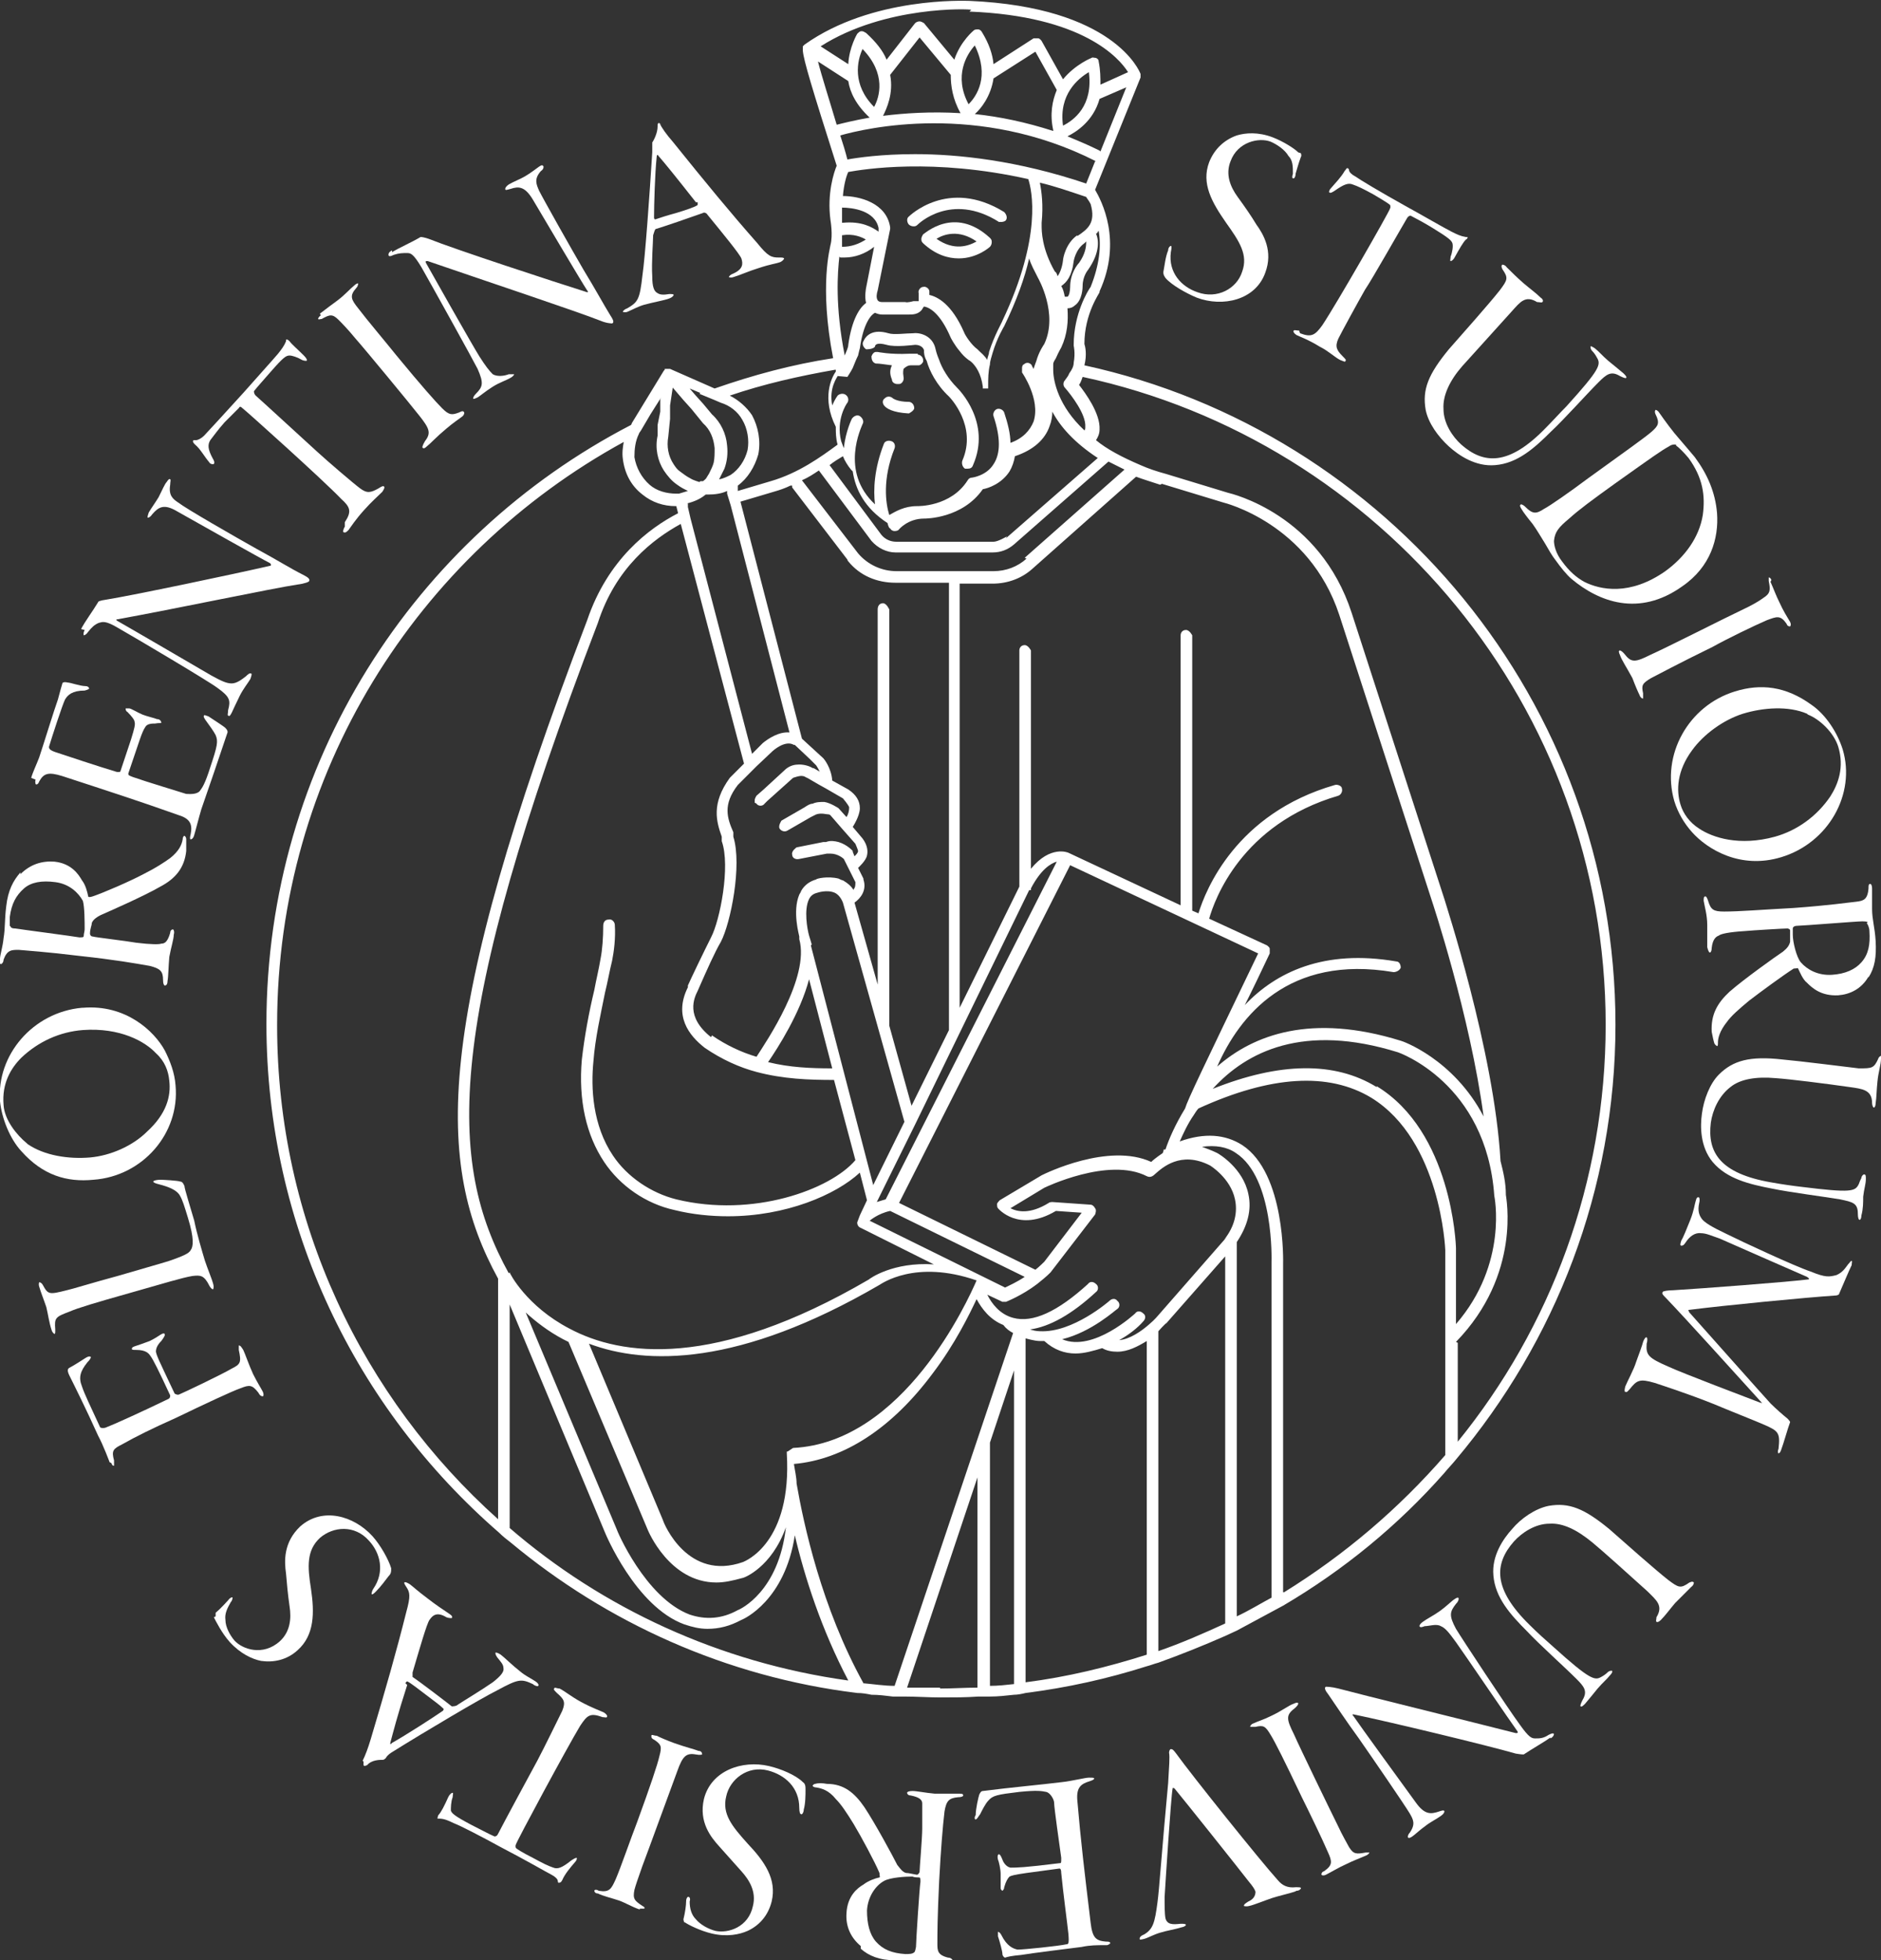 <svg xmlns="http://www.w3.org/2000/svg" id="Layer_2" data-name="Layer 2" viewBox="0 0 21.11 22"><rect x="0" y="0" width="21.11" height="22" fill="#333333" stroke="none"/><defs><style>      .cls-1 {        fill: #fff;      }    </style></defs><g id="Layer_1-2" data-name="Layer 1"><g><path class="cls-1" d="M16.34,15.06c.74-.76.56-1.63.56-1.65,0-.14-.03-.26-.06-.38,0,0,0,0,0,0-.07-1.24-.63-2.93-.63-2.94l-1.04-3.21c-.36-1.11-1.35-1.34-1.39-1.35l-.69-.21c-.11-.03-.2-.06-.29-.1,0,0,0,0,0,0-.21-.09-.38-.18-.5-.28.02-.03.04-.07.04-.12.01-.18-.16-.41-.23-.5.02-.03.03-.06.04-.09,3.35.72,5.87,3.71,5.87,7.27,0,1.77-.62,3.4-1.66,4.68v-1.11ZM14.4,17.87v-3.69s.03-1.01-.46-1.33c-.19-.12-.42-.14-.7-.04.04-.09.09-.2.16-.3h0s.03-.05.05-.07c.81-.37,1.46-.41,1.94-.12.78.48.83,1.7.83,1.71v2.3c-.52.6-1.13,1.12-1.81,1.54M13.88,18.15v-4.21c.12-.18.17-.36.13-.54-.06-.29-.33-.45-.35-.46-.06-.03-.12-.05-.17-.07.15-.02.28,0,.38.07.43.28.4,1.21.4,1.22v3.77c-.13.07-.26.15-.39.21M13,18.52v-3.58s.08-.09.09-.09l.66-.75v4.12c-.24.11-.49.22-.75.31M11.51,18.88v-3.86s.1.03.16.03c.01,0,.03,0,.04,0,0,0,.01,0,.01,0,.11.1.23.14.35.14.1,0,.2-.03.3-.06.05.03.11.04.17.04.12,0,.23-.06.33-.12v3.52c-.44.14-.89.25-1.36.31M11.11,18.92v-2.73l.27-.81v3.52c-.09.01-.18.02-.27.02M10.55,18.94c-.12,0-.25,0-.37,0l.79-2.36v2.36c-.14,0-.28.01-.42.01M9.69,18.89c-.47-.85-.67-1.78-.75-2.24,0-.07-.02-.15-.03-.22.56-.05,1.1-.4,1.56-1.02.25-.33.41-.66.49-.83.06.11.15.23.3.29.03.04.07.07.11.09l-1.33,3.96c-.12,0-.24-.02-.36-.03M5.72,17.15v-2.51l1.07,2.56s.34.83.89,1.03c.09.03.17.05.26.05.13,0,.25-.03.38-.1.03-.01.49-.22.6-.95.11.47.3,1.06.6,1.63-1.44-.2-2.76-.81-3.81-1.72M3.11,11.5c0-2.82,1.57-5.27,3.89-6.54-.01.06-.02.12-.01.19.02.16.09.3.22.4.11.09.24.13.37.13,0,0,0,0,.01,0l.02.08c-.33.17-.79.52-1.02,1.2-1.74,4.55-1.7,6.11-1,7.39v2.7c-1.52-1.36-2.48-3.34-2.48-5.54M7.41,4.48v.14s-.03.15-.03.15v.12c-.03.14,0,.28.07.39.04.06.09.12.15.16.04.03.08.05.12.07,0,0,0,0,.01,0,0,0,0,0-.01,0-.03.01-.07.02-.1.03-.01,0-.02,0-.03,0-.11,0-.22-.03-.3-.1-.09-.08-.15-.19-.17-.31,0-.09.01-.18.05-.26,0-.01.02-.03.03-.05l.1-.17.12-.19ZM7.85,4.42l.17.07.07.03s0,0,0,0c.1.03.19.1.24.19.06.1.08.23.06.34-.03.12-.1.22-.19.28,0,0,0,0,0,0-.04.02-.08.04-.13.05,0,0,0,0,0,0,0,0,0,0,0,0,.02-.04.04-.08.06-.12.03-.08.04-.17.03-.26-.01-.13-.07-.26-.17-.35l-.1-.12-.09-.1-.06-.07.12.05ZM9.38,4.15s0,.01,0,.02c-.05.07-.16.3,0,.62,0,.06,0,.13.02.2-.19.14-.44.32-.75.41l-.37.11v-.06c.11-.08.19-.21.23-.35.03-.15,0-.31-.07-.44-.06-.09-.15-.17-.25-.22.38-.13.78-.22,1.18-.29M9.39,1.4c-.08-.27-.17-.55-.21-.71l.34.22c.02.13.09.27.24.41-.17.03-.29.06-.37.08M10.88.13c1.27.05,1.68.52,1.78.68l-.31.14c0-.08,0-.16-.02-.26,0-.02-.01-.03-.03-.04-.02,0-.04-.01-.05,0,0,0-.18.07-.32.24l-.24-.43s-.02-.03-.04-.03c-.02,0-.03,0-.05,0l-.45.29c-.01-.11-.05-.23-.13-.36-.01-.02-.03-.03-.04-.03-.02,0-.04,0-.05.01,0,0-.15.12-.22.33l-.34-.41s-.03-.02-.05-.02c-.02,0-.04.01-.05.02l-.32.41c-.04-.1-.12-.2-.23-.3-.02-.01-.03-.02-.05-.02-.02,0-.03.01-.05.03,0,0-.09.15-.1.34l-.31-.2c.72-.46,1.68-.42,1.69-.41M12.34,1.69c-.12-.06-.24-.11-.36-.16.1-.05.29-.17.36-.42l.3-.13-.29.72ZM9.51,4.23s0,0,0,0h0s.04-.06.06-.1c.02-.05.04-.1.06-.14.01-.05.02-.08.02-.08.04-.29.13-.38.17-.4.02.01.05.02.08.02.09,0,.24,0,.26,0,0,0,.02,0,.04,0,.04,0,.11,0,.15-.06,0,0,.01-.02.02-.03.06.01.18.07.3.35,0,0,.04.08.1.15.03.04.06.07.1.1,0,0,.02.01.04.03.04.04.1.12.12.27,0,0,0,.01,0,.01,0,0,0,0,0,0,0,0,0,0,0,.01,0,0,0,0,0,0,0,0,0,0,.01,0,0,0,0,0,0,0,0,0,.01,0,.02,0h0s0,0,0,0c0,0,0,0,.01,0,0,0,0,0,.01,0,0,0,0,0,.01,0,0,0,0,0,0,0,0,0,0,0,0,0,0,0,0,0,0-.01,0,0,0,0,0-.01,0,0,0,0,0-.01,0-.08,0-.16.02-.24,0-.04.02-.09.03-.13.05-.17.13-.3.13-.3.14-.29.23-.54.28-.76.02.07.06.14.1.22,0,0,.23.4.07.74,0,0-.05.07-.08.16-.01.04-.03.08-.04.12-.01-.02-.02-.03-.02-.04-.02-.03-.06-.04-.09-.01-.01,0-.02.02-.02.04,0,.02,0,.04,0,.05,0,0,.21.3.13.55-.04.1-.12.19-.26.24,0-.1-.03-.22-.07-.34-.01-.03-.05-.05-.08-.04-.03.01-.05.05-.04.08.08.24.08.42,0,.54-.08.13-.24.15-.24.15-.02,0-.04.01-.05.03-.19.3-.56.29-.57.29-.14,0-.24.06-.31.1-.04-.13-.08-.4.06-.75.01-.03,0-.07-.04-.08-.03-.01-.07,0-.08.03-.11.28-.12.52-.1.68-.4-.37-.15-.87-.14-.9.02-.03,0-.07-.03-.09-.03-.02-.07,0-.09.03,0,0-.07.14-.09.33,0,0,0,0,0,0-.01-.03-.02-.05-.03-.08-.06-.24.06-.42.07-.43.02-.03.01-.07-.02-.09-.03-.02-.07-.01-.09.01,0,0-.03.04-.06.11-.04-.2.06-.32.06-.33M9.43,2.89s.03,0,.05,0c.11,0,.23-.04.33-.12l-.09.46s-.02.1,0,.17c-.07.05-.16.18-.2.47,0,.03-.02.07-.04.12-.11-.56-.08-.93-.06-1.11M9.73,2.68c-.09.06-.18.09-.28.09,0-.04,0-.09,0-.13.13-.02.22.02.27.05M9.45,2.5s0-.04,0-.05c0-.04,0-.08,0-.12.11,0,.37.03.41.23v.04c-.07-.05-.19-.12-.4-.1M10.25,3.38s-.07.02-.09.01c-.03,0-.22,0-.26,0-.04,0-.05-.02-.05-.02-.02-.03-.01-.08,0-.11l.14-.69s0-.01,0-.02c-.04-.27-.34-.35-.53-.35.01-.13.04-.23.06-.27.17-.03.95-.16,2.02.08.04.12.16.64-.29,1.59,0,.01-.09.16-.15.35,0,.03-.02.06-.02.09-.03-.05-.07-.08-.09-.1-.01-.01-.02-.02-.02-.02-.07-.05-.14-.16-.15-.19-.14-.32-.3-.4-.39-.42,0-.01,0-.02,0-.04,0-.03-.04-.06-.07-.05-.03,0-.06.04-.05.07,0,.04,0,.07,0,.09M12.19,2.72c0,.05-.01.13-.08.23-.02.02-.1.12-.1.27,0,.04-.01.1-.03.11,0,0-.02,0-.03,0-.01-.05-.02-.09-.04-.12.06-.04.12-.11.14-.28,0,0,.02-.13.12-.2,0,0,.01-.01.02-.02M12.09,2.64c-.13.09-.16.26-.16.28-.01.09-.04.15-.06.18-.01-.03-.02-.05-.03-.05-.15-.26-.15-.46-.15-.52,0-.01,0-.02,0-.02,0,0,0,0,0-.01.02-.2,0-.35-.02-.45.17.04.34.1.52.16.01.02.03.04.05.08.06.21-.03.28-.15.36M12.22.81c.05.38-.17.54-.29.6-.05-.35.17-.53.29-.6M10.87,1.17c-.17-.32-.02-.56.07-.66.17.35.02.57-.07.66M11.82,1.47c-.31-.1-.6-.16-.88-.19.07-.06.18-.2.21-.4l.47-.3.24.43c-.05.12-.08.27-.04.45M9.99.84l.33-.42.35.42c0,.12.02.27.11.43-.33-.02-.63,0-.87.03.04-.08.12-.25.08-.46M9.81,1.2c-.25-.25-.19-.52-.13-.65.27.28.19.54.13.65M12.29,1.81l-.1.25c-.77-.26-1.44-.33-1.92-.33-.38,0-.65.04-.76.06-.02-.08-.05-.18-.08-.27.28-.08,1.55-.38,2.87.29M11.3,6.02s-.1.06-.15.06h-1.09c-.07,0-.13-.03-.17-.08l-.58-.78c.05-.04.1-.07.15-.1.02.05.05.1.09.15,0,0,.01.01.02.02.03.2.13.41.39.58.01.04.02.06.03.06.01.02.03.03.05.03h0s.04,0,.05-.02c0,0,.1-.12.28-.12.02,0,.43,0,.66-.33.06-.01.21-.06.3-.2.03-.05.05-.11.06-.17.21-.07.34-.19.39-.34.02-.05.03-.11.03-.16.09.17.25.35.51.52l-1.03.9ZM11.52,6.27c-.1.09-.23.14-.37.14h-1.09c-.16,0-.32-.07-.43-.2l-.63-.82c.07-.03.13-.07.19-.11l.59.79c.07.08.17.13.27.13h1.09c.09,0,.17-.03.24-.09l1.06-.93c.06.03.12.06.18.09l-1.12.99ZM13.06,12.9s0,0,0,0c0,.02-.01.03-.01.04h0s-.09.06-.13.1c-.48-.22-1.19.13-1.23.15l-.47.28s-.03.03-.03.04c0,.02,0,.04.01.05,0,0,.23.28.65.03l.29.02-.42.55s-.06.06-.1.09l-1.53-.75,1.92-3.79,2.11.99c-.63,1.31-.79,1.64-.82,1.74-.11.18-.18.34-.22.46M8.84,16.29h0s0,0,0,0h0s0,0,0,0c0,0,0,0,0,0,0,0,0,0,0,0,0,0,0,0-.01,0,0,0,0,0,0,0,0,0,0,0,0,0,0,0,0,0,0,.01,0,0,0,0,0,0,0,0,0,0,0,0,0,0,0,0,0,.01,0,0,0,0,0,0,.06,1.01-.47,1.21-.49,1.22-.62.22-.89-.43-.9-.47l-.83-1.98c.64.24,1.68.26,3.26-.66.02-.01.4-.29,1.09-.05-.1.23-.82,1.82-2.06,1.88M6.32,15.03s.04.02.06.03l.89,2.11s.24.59.77.59c.09,0,.18-.02.29-.05.02,0,.33-.12.49-.57-.08.72-.51.92-.54.93-.18.1-.36.11-.54.05-.5-.19-.82-.95-.82-.96l-1.02-2.43c.11.1.25.21.42.3M9.08,10.99l.26,1c-.24,0-.48-.01-.72-.07.11-.16.36-.55.46-.93M7.98,11.64c-.29-.23-.19-.44-.15-.52h0c.11-.25.19-.43.26-.55.11-.21.24-.86.14-1.18v-.05c-.07-.16-.12-.31.05-.53l.1-.1.11-.11.18-.17s.14-.13.24-.07c0,0,0,0,.01,0l.17.16.07.07s.02.03.04.07l-.07-.04s0,0-.01,0c-.03-.02-.09-.04-.15-.04-.05,0-.1.01-.15.05l-.25.23-.08.07s-.02.03-.02.05v.03s.01,0,.02.01c.02.03.07.03.09,0l.03-.03.29-.26s.08-.03.11-.02c.02,0,.04.02.05.02l.12.07.09.05s0,0,0,0l.19.11s.06.07.07.1c0,.04-.01.08-.03.11l-.09-.1s-.09-.06-.16-.07c-.04,0-.09,0-.13.02-.03,0-.06.02-.09.04l-.26.15s-.04.06-.02.09c.02.03.06.04.09.02l.26-.15s.04-.02.06-.03c.06-.02.11,0,.14,0,.01,0,.02.01.02.01l.13.15s0,0,0,0l.15.17s.03.07.03.08c0,.02-.02.04-.04.06l-.02-.05s0,0,0-.01c0,0-.06-.07-.16-.1-.04-.01-.09-.02-.14,0-.01,0-.02,0-.03,0l-.3.06s-.06.04-.05.08c0,.04.04.06.08.05l.31-.06s.03,0,.04,0c.08,0,.14.05.15.06h0s.13.26.13.26c0,.03,0,.06-.02.08,0,0,0,0,0,.01-.03-.05-.07-.08-.12-.11-.01,0-.03-.01-.05-.02-.12-.03-.25,0-.25.01-.07.02-.13.06-.17.13,0,.01-.01.02-.02.04-.08.19,0,.46,0,.47,0,.01,0,.02,0,.03.12.43-.37,1.15-.48,1.32-.17-.05-.34-.13-.5-.24M9.11,10.6s-.02-.07-.03-.1c-.02-.07-.06-.29,0-.41.02-.04.05-.06.09-.07,0,0,.11-.04.2,0,.04.02.07.06.09.11l.69,2.46-.35.71-.7-2.69ZM11.28,14.45l-1.52-.75s.09-.08.23-.11l1.51.74c-.09.06-.18.1-.22.12M11.57,9.99s0-.01,0-.02c.11-.21.22-.28.29-.3l-1.92,3.79s-.07.02-.1.03l.43-.87,1.28-2.63ZM8.89,5.45s0,.01,0,.02l.62.81s0,.01.01.02c.13.16.32.24.53.24h.6v5.02l-.42.85-.25-.9v-4.67s-.03-.07-.07-.07-.06.03-.06.07v4.21l-.26-.92c.07-.05.14-.14.1-.26,0,0,0,0,0-.01l-.06-.12s.09-.08.1-.14c.01-.04.01-.11-.05-.19l-.11-.13s.08-.12.08-.21c0-.08-.04-.15-.13-.21l-.18-.1c-.01-.14-.09-.24-.1-.25l-.24-.22-.69-2.66.37-.11c.07-.02.13-.04.19-.07M7.85,5.41s-.07-.02-.1-.04c-.04-.02-.08-.05-.12-.08-.03-.02-.05-.05-.07-.08-.06-.09-.08-.2-.06-.31l.02-.2v-.15s.03-.2.03-.2l.12.14.09.1.13.16s0,0,0,0c.08.07.12.17.13.28,0,.06,0,.11-.01.16-.01.04-.03.08-.05.12-.01.02-.02.03-.03.05-.01.02-.03.03-.04.04-.01,0-.02,0-.03,0M7.71,5.65c.08-.02.15-.05.21-.1,0,0,.02,0,.03,0,.07,0,.15-.01.21-.04v.03s.04.13.04.13l.66,2.55c-.12-.01-.24.07-.3.12l-.12.12-.69-2.64-.03-.13v-.04ZM5.71,14.29h0c-.69-1.25-.73-2.78,1-7.3.2-.62.62-.94.93-1.11l.71,2.69-.16.16c-.21.29-.15.49-.09.66v.05c.1.28-.02.89-.12,1.08-.09.18-.22.45-.26.54v.02c-.16.32.01.54.19.68.19.13.39.22.58.27,0,0,0,0,0,0,.3.08.59.09.87.09l.24.9c-.28.33-1.15.65-2.01.44-.28-.07-.55-.25-.71-.49-.23-.34-.25-.76-.22-1.06.02-.26.08-.52.13-.77.03-.12.05-.24.08-.36.02-.1.04-.25.03-.4,0-.03-.03-.07-.07-.06-.04,0-.06.03-.06.07,0,.13-.01.27-.03.37-.02.12-.05.24-.07.35-.06.25-.11.52-.14.78-.04.46.05.85.25,1.15.18.27.47.47.79.54.2.05.41.07.6.07.65,0,1.21-.24,1.48-.49l.08.31-.08.17h0s-.03.08-.03.08c0,.02.01.05.04.06l.82.41c-.46-.03-.72.16-.73.17-1.73,1.01-2.78.86-3.36.55-.48-.25-.67-.62-.67-.63M13.77,13.88l-.77.88s-.04.05-.1.1t0,0c-.09.08-.22.17-.34.18.11-.06.21-.14.27-.21.03-.03.03-.07,0-.09-.03-.03-.07-.03-.09,0,0,0-.47.44-.82.29.33-.08.6-.33.62-.34.03-.02.03-.07,0-.09-.02-.03-.06-.03-.09,0,0,0-.41.36-.78.34-.04,0-.08-.01-.11-.02.22-.03.47-.17.74-.42.03-.02.03-.07,0-.09-.03-.03-.07-.03-.09,0-.34.31-.62.44-.84.38-.15-.04-.24-.16-.29-.26l.17.08s.02,0,.02,0c0,0,0,0,0,0,0,0,.01,0,.02,0h0s.18-.07.35-.2c0,0,0,0,0,0,.05-.04.1-.08.15-.13l.5-.65s.02-.05,0-.07c-.01-.02-.03-.04-.05-.04l-.43-.03s-.03,0-.04.01c-.21.13-.35.1-.43.06l.38-.23s.72-.35,1.15-.13c.04.02.07,0,.1-.03.07-.06.28-.26.61-.09,0,0,.23.14.28.38.03.14,0,.3-.12.45M15.45,12.2c-.47-.29-1.09-.28-1.84.02.38-.42,1.02-.74,2.08-.41,0,0,.99.34,1.08,1.61,0,0,.16.76-.43,1.44v-.85c0-.05-.05-1.31-.89-1.82M13.04,5.43l.69.21s.96.23,1.3,1.26l1.04,3.21s.43,1.29.58,2.42c-.34-.65-.92-.85-.93-.85-1-.31-1.65-.07-2.06.29.25-.57.8-1.26,1.98-1.06.03,0,.07-.02.08-.05,0-.04-.02-.07-.05-.07-.81-.14-1.35.12-1.7.49.1-.2.2-.41.28-.58,0-.02,0-.03,0-.05,0-.02-.02-.03-.03-.04l-.65-.3c.06-.21.36-1.06,1.45-1.38.03-.01.05-.05.04-.08,0-.03-.05-.05-.08-.04-1.11.32-1.45,1.18-1.53,1.44l-.07-.03v-3.09s-.03-.06-.07-.06-.06.03-.06.06v3.03l-1.26-.59h0s-.2-.09-.42.18v-2.45s-.03-.06-.07-.06-.06.03-.06.06v2.65l-.67,1.36v-4.76h.37c.17,0,.33-.06.45-.17l1.16-1.03c.08.03.18.06.27.09M12.31,2.62s.01-.02.02-.03c.03.17.01.38-.09.63-.03.04-.19.3-.19.65,0,0,0,.01,0,.01,0,0,.02.08,0,.19,0,.04-.02.08-.05.12-.01.03-.03.05-.05.08-.02.02-.02.06,0,.08.07.08.24.3.23.44,0,.02,0,.03-.01.04-.29-.27-.35-.55-.35-.68,0-.03,0-.05,0-.06,0-.03.02-.05.03-.07.03-.07.06-.12.06-.12.07-.15.08-.3.07-.44.03,0,.06-.01.08-.03.09-.06.09-.21.09-.22,0-.11.06-.18.06-.18,0,0,0,0,0,0,.14-.2.12-.34.09-.41M12.17,4.1c.03-.12.01-.21,0-.24,0-.34.17-.57.17-.58,0,0,0,0,0-.01.26-.57.02-1.02-.05-1.14l.51-1.26h0s0,0,0-.01c0,0,0-.01,0-.02,0,0,0,0,0,0,0,0,0,0,0-.01-.01-.03-.3-.75-1.92-.82-.04,0-1.09-.05-1.85.49h0s-.01.01-.02.02h0s0,.01,0,.01c0,.02,0,.03,0,.04.01.11.1.41.38,1.29-.03.07-.11.31-.07.61,0,0,.03.17,0,.28,0,.02-.13.45.03,1.27-.46.07-.9.19-1.33.34l-.5-.22h0s-.02,0-.03,0h0s-.02,0-.03,0c0,0,0,0,0,.01,0,0,0,0-.01.01h0s-.36.59-.36.59c0,0,0,.01-.01.02-2.43,1.26-4.09,3.8-4.09,6.72,0,2.28,1.01,4.32,2.61,5.71.04.04.09.08.13.11,1.08.9,2.42,1.51,3.89,1.69.06,0,.11.01.16.02.08,0,.16.01.24.02.04,0,.09,0,.13,0,.14,0,.27.01.41.01s.28,0,.42-.01c.04,0,.09,0,.13,0,.09,0,.18-.01.27-.02.04,0,.09-.01.13-.02.47-.06.92-.16,1.36-.3.04-.01.09-.03.13-.04.25-.09.5-.19.75-.3.04-.02.09-.04.13-.06.13-.07.26-.14.39-.21.04-.02.09-.05.13-.07.68-.4,1.29-.9,1.81-1.49.04-.05.09-.1.13-.15,1.11-1.32,1.79-3.02,1.79-4.88,0-3.62-2.56-6.66-5.96-7.4"></path><path class="cls-1" d="M9.73,3.92s.07,0,.09-.03c0-.02.02-.05.13-.02.1.03.31,0,.32,0,.01,0,.08,0,.1.06,0,0,0,.02,0,.02,0,0,0,.05.03.1.03.11.11.27.25.4.01.01.32.33.15.72-.01.03,0,.07.03.09,0,0,.02,0,.03,0,.03,0,.05-.01.06-.04.21-.48-.16-.85-.18-.87-.1-.1-.17-.22-.2-.31-.03-.07-.04-.12-.04-.12,0,0,0,0,0,0-.03-.15-.17-.19-.25-.18-.08,0-.22.02-.28,0-.17-.05-.25.02-.28.09-.02.03,0,.07.03.09"></path><path class="cls-1" d="M10.3,3.97s-.05,0-.1,0c-.21.01-.35-.02-.35-.02,0,0-.01,0-.02,0,0,0,0,0,0,0-.02,0-.04.02-.05.05,0,.03.01.07.05.08,0,0,0,0,.01,0,.03,0,.09.01.17.02-.02.04-.03.09,0,.16,0,.03.03.05.06.05,0,0,.01,0,.02,0,.03,0,.06-.04.05-.08-.01-.06,0-.08,0-.09.02-.02.05-.04.08-.04.03,0,.06,0,.09,0,.02,0,.04-.02.05-.04,0,0,0-.02,0-.02,0-.03-.03-.06-.06-.06"></path><path class="cls-1" d="M10.2,4.51c-.13,0-.18-.04-.18-.04-.02-.02-.06-.03-.09,0-.03.02-.03.06,0,.09.02.02.08.07.27.08h0s.06-.03.06-.06c0-.04-.03-.07-.06-.07"></path><path class="cls-1" d="M11.2,2.49s.07.01.09-.02c.02-.03,0-.07-.02-.09-.63-.39-1.07.05-1.07.05-.03.02-.02.07,0,.09.01.01.03.02.05.02s.03,0,.05-.02c0,0,.37-.37.91-.03"></path><path class="cls-1" d="M10.51,2.68c.08-.05.25-.11.45.03-.09.05-.25.11-.45-.03M10.36,2.63s-.02.03-.02.05c0,.02,0,.03.02.05.14.13.28.17.4.17.21,0,.35-.13.35-.13.01-.01.02-.03.02-.05,0-.02,0-.03-.02-.05-.4-.37-.74-.04-.75-.04"></path><path class="cls-1" d="M14.6,1.72s.01.03,0,.04c-.03.08-.05.16-.06.19,0,.04-.02.06-.03.05-.01,0-.01-.02,0-.05,0-.08,0-.15-.05-.2-.04-.07-.13-.13-.2-.16-.13-.05-.37,0-.45.22-.06.15,0,.29.08.4.08.11.15.21.21.31.08.11.19.3.1.54-.11.31-.48.39-.77.28-.12-.05-.28-.14-.35-.22-.02-.03-.03-.05-.02-.09.01-.05.02-.15.05-.22,0-.03.02-.05.03-.05.01,0,.01.02,0,.07-.03.23.12.39.3.45.22.08.44-.04.5-.23.07-.19-.03-.34-.18-.55-.16-.23-.28-.44-.19-.68.06-.15.17-.25.31-.3.1-.03.24-.04.4.02.13.05.25.13.29.17"></path><path class="cls-1" d="M14.59,3.74c.13.05.17.02.25-.09.16-.24.75-1.27.76-1.31.01-.02,0-.04,0-.04-.01-.01-.07-.05-.19-.12-.11-.06-.17-.09-.23-.11-.05-.02-.1,0-.2.07-.03.02-.05.03-.06.02-.01,0,0-.03.01-.04.06-.07.12-.13.16-.2.02-.02.02-.04.04-.03,0,0,.01.01.01.02,0,.02.03.05.07.07.04.03.29.18.56.33.2.11.44.25.52.29.06.03.1.05.16.06.01,0,.02,0,.02,0,0,.01,0,.02-.02.03-.03.03-.07.1-.12.19-.02.04-.04.05-.05.05-.01,0,0-.03,0-.05.02-.05.03-.12.02-.15-.01-.03-.04-.06-.22-.17-.08-.05-.21-.12-.25-.14-.01,0-.03.01-.04.03-.06.1-.4.7-.47.8-.08.14-.26.47-.3.55-.04.09-.02.13.05.2.03.03.04.04.03.05,0,.02-.03,0-.06-.01-.06-.03-.13-.1-.23-.15-.13-.08-.22-.11-.26-.13-.03-.02-.04-.04-.03-.05,0-.01.03,0,.06,0"></path><path class="cls-1" d="M16.91,3c.05.05.11.11.19.18.07.06.14.11.19.16.03.02.03.04.02.05-.01.01-.03,0-.06,0-.13-.08-.19,0-.28.1-.19.21-.46.51-.56.62-.14.16-.22.33-.21.48,0,.16.1.31.2.4.25.22.53.24.94-.18.08-.08.17-.18.24-.25.38-.42.39-.47.34-.55-.01-.02-.03-.05-.05-.07-.02-.02-.02-.04-.02-.05,0-.01.02,0,.05.02.05.04.08.08.15.14.05.04.11.09.17.14.02.02.04.04.03.05,0,.01-.03,0-.07-.02-.1-.06-.15-.02-.24.07-.13.13-.39.42-.53.55-.19.19-.38.36-.63.38-.22.02-.41-.11-.52-.21-.12-.11-.23-.26-.26-.41-.04-.23.03-.4.26-.68.15-.17.46-.52.57-.66.09-.12.1-.14.03-.24,0-.01-.02-.03,0-.05,0,0,.03,0,.05.03"></path><path class="cls-1" d="M18.81,4.99s-.04-.01-.08.02c-.09.05-.16.1-.61.42-.25.18-.4.29-.51.39-.12.1-.16.15-.17.25,0,.05.02.14.09.23.08.11.16.18.25.23.18.09.51.16.91-.12.22-.16.38-.38.42-.63.03-.22,0-.42-.16-.64-.05-.06-.11-.12-.14-.14M18.62,4.63c.07.1.15.21.23.3.05.06.13.15.17.2.14.19.23.39.25.63.02.28-.07.6-.39.82-.49.35-.94.17-1.24-.08-.06-.05-.13-.14-.18-.21-.04-.05-.08-.12-.12-.19-.05-.08-.09-.15-.14-.22-.05-.06-.11-.14-.12-.16-.02-.03-.03-.05-.01-.06,0,0,.02,0,.05.03.08.08.12.08.21.02.06-.03.29-.19.49-.34.43-.31.64-.46.71-.52.08-.07.1-.1.05-.2-.01-.02-.01-.04,0-.05,0,0,.02,0,.04.03"></path><path class="cls-1" d="M19.87,6.53c.04.09.06.15.1.23.04.09.09.17.12.22.01.02.01.04,0,.05-.01,0-.03,0-.04-.03-.07-.1-.11-.08-.22-.04-.14.06-.45.21-.61.3-.39.19-.61.31-.69.35-.1.06-.11.08-.09.17,0,.04,0,.05,0,.06-.01,0-.03-.01-.04-.04-.02-.04-.05-.11-.08-.19-.07-.13-.12-.2-.14-.26-.01-.02-.02-.05,0-.05,0,0,.02,0,.06.05.07.09.12.08.28,0,.16-.07.89-.44,1.02-.5.13-.06.21-.11.25-.14.08-.05.08-.09.06-.19,0-.02,0-.04,0-.04s.02,0,.03.03"></path><path class="cls-1" d="M20.28,8.01c-.21-.09-.49-.07-.72,0-.22.07-.44.23-.57.41-.17.23-.18.45-.13.61.03.1.1.2.21.27.15.1.45.2.85.09.25-.07.47-.23.62-.45.09-.14.16-.33.09-.56-.05-.16-.21-.31-.34-.36M19.99,9.62c-.46.14-.83-.09-1-.28-.09-.1-.16-.22-.2-.35-.15-.52.16-1.07.68-1.23.29-.09.57-.06.86.15.16.11.29.31.35.5.15.5-.16,1.05-.69,1.21"></path><path class="cls-1" d="M20.96,10.35s0-.01-.06-.01c-.06,0-.68.05-.73.05-.04,0-.05.02-.05.03,0,.01,0,.05,0,.07,0,.08.04.25.09.31.07.08.19.15.35.14.15-.01.26-.06.33-.14.08-.09.1-.2.09-.35,0-.04-.02-.08-.03-.09M20.97,10.96c-.08.14-.21.2-.34.21-.19.01-.29-.08-.35-.14-.05-.04-.08-.12-.1-.16,0-.01-.02,0-.05,0-.11.07-.37.26-.5.36-.12.1-.2.17-.25.24-.08.1-.1.18-.1.23,0,.02,0,.04-.01.04,0,0-.02-.01-.03-.03-.01-.03-.02-.08-.03-.13-.01-.19.06-.32.2-.45.16-.14.51-.39.6-.45.05-.04.07-.07.08-.11,0-.03,0-.06,0-.13,0-.01-.02-.02-.03-.02-.04,0-.38.02-.49.03-.16.01-.26.03-.28.05-.03.01-.07.04-.08.14,0,.03-.01.05-.02.05-.01,0-.02-.02-.03-.06,0-.05,0-.14,0-.25,0-.11-.03-.21-.04-.27,0-.03,0-.05.02-.05.01,0,.02.02.03.05.03.1.06.12.18.12.17,0,.41-.02.78-.04.41-.03.6-.06.7-.07.08-.01.13-.02.14-.15,0-.03,0-.05.02-.05.01,0,.02.02.02.05,0,.04,0,.13,0,.23,0,.12.03.2.04.36.01.18-.01.3-.08.41"></path><path class="cls-1" d="M21.11,11.88c0,.07-.03.15-.04.26-.01.09-.01.18-.02.24,0,.03-.01.05-.02.05-.01,0-.02-.03-.02-.05,0-.15-.11-.16-.25-.18-.28-.04-.68-.09-.83-.1-.22-.02-.4.01-.51.1-.13.1-.2.26-.22.4-.04.33.1.57.68.67.11.02.25.04.34.05.56.07.6.05.64-.03.01-.03.02-.05.03-.07,0-.02.02-.04.03-.04.02,0,.02.02.02.05,0,.06-.02.11-.03.2,0,.06,0,.14-.02.21,0,.03-.01.05-.02.05-.01,0-.02-.02-.02-.07,0-.12-.06-.13-.2-.16-.18-.03-.57-.08-.76-.12-.26-.05-.51-.11-.67-.3-.14-.17-.14-.4-.12-.54.02-.16.09-.34.19-.44.16-.16.35-.21.71-.17.22.02.69.08.86.1.15,0,.17,0,.22-.11,0-.01.02-.03.03-.03.01,0,0,.03,0,.06"></path><path class="cls-1" d="M20.78,14.2c-.03.06-.1.23-.14.32,0,.01-.02.02-.05.02-.31.02-1.24.11-1.63.16-.02,0-.01.01,0,.03.25.28.8.9.91,1.02.06.06.14.13.19.17,0,0,.03.03.03.04-.03.08-.07.23-.1.31-.01.03-.02.04-.03.04-.01,0-.01-.03,0-.05.02-.18,0-.2-.16-.27-.09-.04-.42-.17-.56-.23-.3-.12-.58-.21-.67-.24-.17-.05-.2-.03-.28.07-.02.02-.03.04-.05.03-.01,0-.01-.02,0-.06.02-.05.1-.2.12-.27.04-.11.07-.19.08-.23.01-.03.03-.06.04-.05.01,0,.01.04,0,.07-.01.13.02.16.25.26.15.07.89.35,1.02.4.03.01.03,0,.02,0-.3-.33-.84-.93-1.08-1.18-.03-.03-.04-.04-.03-.06,0-.01.06-.02.12-.02.33-.02,1.25-.09,1.5-.12.03,0,.03-.01,0-.03-.16-.07-.87-.38-.98-.43-.09-.03-.15-.06-.21-.06-.07-.01-.13.04-.17.1-.02.03-.03.04-.05.04-.02,0-.01-.03,0-.06.02-.03.06-.13.1-.23.04-.1.05-.18.06-.21.01-.04.02-.05.04-.04,0,0,.01.02,0,.06-.02.09,0,.14.03.18.03.04.11.09.28.17.16.08.76.36.94.42.17.07.21.06.29.04.07-.03.1-.08.13-.12.02-.02.03-.04.04-.04.01,0,0,.03,0,.06"></path><path class="cls-1" d="M18.99,17.8c-.05.05-.11.11-.19.19-.06.07-.11.14-.16.19-.02.02-.04.03-.05.02-.01,0,0-.03,0-.05.08-.13,0-.19-.1-.29-.21-.19-.51-.46-.62-.55-.17-.14-.33-.22-.48-.21-.16,0-.31.1-.4.2-.22.25-.24.53.18.94.08.08.18.17.26.24.42.38.47.38.54.34.02-.01.05-.03.07-.05.02-.02.04-.02.05-.02.01.01,0,.03-.02.05-.04.05-.08.08-.14.15-.04.05-.09.11-.14.17-.02.02-.04.04-.05.03-.01,0,0-.03.02-.07.06-.1.02-.15-.07-.24-.13-.13-.42-.39-.55-.53-.19-.19-.36-.38-.38-.63-.02-.22.11-.41.21-.52.1-.12.26-.23.41-.26.23-.04.4.03.68.26.17.15.52.46.66.57.12.09.14.1.24.03.01,0,.03-.02.05,0,0,0,0,.03-.03.05"></path><path class="cls-1" d="M17.4,19.5c-.07.05-.21.13-.3.19-.01,0-.03,0-.09-.01-.31-.09-1.43-.36-1.82-.44-.01,0-.02,0,0,.02.06.09.54.75.7.97.1.14.17.13.26.1.03-.01.06-.02.06,0,0,.01-.01.03-.04.05-.04.03-.12.07-.17.11-.07.05-.12.1-.15.12-.03.02-.04.02-.05.01,0-.01,0-.03.02-.05.07-.1.04-.15,0-.22-.06-.1-.41-.61-.57-.84-.16-.22-.25-.36-.34-.49-.04-.05-.05-.08-.03-.09.01,0,.06,0,.14.02.26.07,1.4.35,1.99.5.02,0,.03,0,.02-.02-.06-.08-.61-.89-.69-1-.08-.11-.12-.16-.17-.18-.05-.03-.13,0-.18,0-.03.01-.05.02-.06,0,0-.01.01-.03.04-.05.04-.03.12-.07.19-.12.07-.05.14-.12.16-.13.04-.03.05-.02.05-.01,0,.01,0,.03-.03.06-.07.09-.08.13,0,.28.06.1.58.89.72,1.08.1.14.13.15.17.15.05,0,.09,0,.15-.04.04-.02.05-.02.06-.01,0,0,0,.03-.04.05"></path><path class="cls-1" d="M15.34,20.82c-.09.04-.15.06-.23.1-.09.04-.17.09-.23.12-.02.01-.04.01-.05,0,0-.01,0-.03.03-.04.1-.07.09-.11.04-.22-.06-.14-.21-.45-.29-.61-.19-.4-.3-.62-.35-.7-.06-.1-.08-.11-.17-.09-.04,0-.05,0-.06,0,0-.01.01-.03.04-.04.04-.02.11-.04.19-.08.13-.06.2-.12.26-.14.02-.01.05-.02.05,0,0,0,0,.02-.05.06-.09.07-.08.12,0,.28.07.16.43.9.49,1.02.06.13.11.21.13.25.05.08.08.08.19.06.02,0,.04,0,.04,0,0,0-.01.02-.03.03"></path><path class="cls-1" d="M14.53,21.23c-.06.02-.19.05-.25.07-.09.03-.21.08-.26.09-.04.01-.06,0-.06,0,0-.02.02-.03.05-.05.07-.03.08-.08.08-.11-.01-.03-.03-.06-.08-.12-.1-.13-.73-.92-.83-1.04,0,0-.02-.01-.02,0-.02.11-.08,1.06-.09,1.22,0,.1,0,.19.01.24.02.07.08.07.17.06.03,0,.05,0,.06.01,0,0,0,.02-.05.03-.06.02-.18.04-.24.06-.07.02-.14.06-.18.07-.04.01-.05.01-.05,0,0-.01,0-.03.05-.05.1-.06.12-.13.15-.36.02-.14.05-.6.12-1.34.01-.19.02-.29.01-.34,0-.02.01-.04.02-.04.02,0,.03.01.06.05.18.25.95,1.21,1.14,1.42.05.06.11.09.2.08.04,0,.06,0,.06.01,0,.01-.02.03-.05.03"></path><path class="cls-1" d="M12.39,21.83c-.07,0-.16,0-.25.02-.16.02-.56.07-.68.09-.11.01-.15.02-.18.03-.01,0-.03-.02-.03-.04,0-.03-.03-.14-.05-.2,0-.02,0-.04,0-.05,0,0,.02,0,.04.04.06.12.13.15.18.16.07,0,.46-.04.55-.06.02,0,.03-.01.02-.12-.01-.1-.06-.47-.08-.68,0-.04-.01-.05-.02-.05l-.37.05c-.14.02-.17.03-.19.04-.02.02-.04.05-.06.12,0,.02-.01.03-.02.04,0,0-.02-.01-.02-.03,0-.02,0-.11,0-.16,0-.05-.02-.14-.03-.16-.01-.04,0-.06.01-.06.01,0,.02.01.04.06.01.03.04.08.09.09.07,0,.15,0,.55-.05.02,0,.02,0,.02-.06-.02-.15-.08-.56-.08-.62,0-.03-.04-.11-.09-.12-.05-.01-.1-.02-.3,0-.25.03-.3.04-.35.1-.03.03-.07.11-.09.15-.03.04-.03.05-.05.06-.01,0-.02-.02,0-.05,0-.07.03-.2.04-.23.01-.02.02-.04.04-.04.31-.04.65-.07.89-.1.1-.01.26-.05.3-.05.04,0,.06,0,.06.01,0,.01-.02.02-.05.03-.1.03-.15.07-.14.21.04.47.08.8.15,1.38.02.17.06.2.17.21.03,0,.05,0,.05.02,0,0-.02.02-.04.02"></path><path class="cls-1" d="M10.26,21.91s.01,0,.02-.06c0-.06.04-.68.05-.73,0-.04,0-.05-.02-.05-.01,0-.05,0-.07-.01-.08,0-.25.01-.32.05-.09.05-.18.17-.19.33,0,.15.03.27.1.35.08.09.18.13.33.14.04,0,.08,0,.1-.02M9.66,21.84c-.12-.1-.17-.23-.16-.37.01-.19.12-.28.19-.32.05-.04.13-.07.18-.08.01,0,0-.02,0-.05-.05-.12-.2-.4-.29-.55-.08-.13-.14-.22-.2-.28-.08-.1-.16-.12-.22-.13-.02,0-.04-.01-.04-.02,0,0,.01-.02.03-.02.03-.01.08-.01.13,0,.19,0,.31.1.42.26.12.18.32.55.37.65.04.05.06.08.1.09.03,0,.06.01.12.02.01,0,.02-.01.03-.03,0-.04.03-.38.03-.49,0-.16,0-.26,0-.28,0-.04-.03-.07-.13-.09-.03,0-.04-.02-.04-.03,0-.01.02-.02.06-.02.05,0,.14.02.25.03.11,0,.22,0,.27,0,.03,0,.05,0,.05.02,0,.01-.02.02-.06.02-.1.01-.13.04-.15.16-.02.17-.04.41-.06.78-.02.41-.02.6-.02.7,0,.08,0,.13.12.16.03,0,.05.02.05.03,0,.01-.02.02-.05.02-.04,0-.13-.02-.23-.02-.12,0-.21,0-.36,0-.18,0-.3-.05-.39-.13"></path><path class="cls-1" d="M7.68,21.58s-.01-.03-.01-.04c.02-.08.03-.16.03-.2,0-.04.02-.06.03-.05.01,0,.02.02.01.05,0,.08.02.15.07.2.05.06.14.11.22.13.14.03.37-.04.42-.28.04-.16-.04-.29-.13-.39-.09-.1-.17-.19-.25-.28-.09-.1-.23-.27-.17-.53.08-.32.43-.44.73-.37.13.03.3.1.38.18.03.02.03.05.03.09,0,.05,0,.15-.02.22,0,.03-.02.06-.03.05-.01,0-.02-.02-.02-.07,0-.23-.16-.37-.35-.42-.23-.06-.43.1-.47.29-.05.2.07.34.24.53.19.2.33.4.27.65-.04.16-.14.27-.27.33-.09.04-.23.07-.4.03-.13-.03-.27-.1-.31-.13"></path><path class="cls-1" d="M7.18,21.43c-.09-.03-.15-.07-.23-.1-.09-.03-.18-.05-.24-.08-.03,0-.04-.02-.04-.03,0-.01.02-.02.05,0,.12.02.14-.02.19-.13.06-.14.17-.46.24-.64.15-.41.23-.65.25-.74.03-.11.02-.13-.05-.18-.04-.02-.04-.03-.04-.05s.03,0,.06,0c.04.02.11.05.19.08.14.05.23.07.28.09.03,0,.04.02.04.04,0,0-.02.01-.07,0-.11-.02-.15.02-.21.19-.06.16-.34.93-.39,1.06-.05.14-.08.23-.09.27-.02.1,0,.12.09.18.02.01.03.02.02.03,0,0-.02,0-.05,0"></path><path class="cls-1" d="M6.76,19.27c-.14-.05-.17-.02-.25.1-.15.25-.71,1.29-.72,1.33-.01.02,0,.04,0,.04.01.01.07.05.19.11.11.06.17.09.23.11.05.02.1,0,.2-.08.03-.02.05-.03.06-.03.01,0,0,.03-.01.04-.06.07-.12.14-.15.21-.01.02-.02.03-.04.03,0,0-.01,0-.01-.02,0-.02-.03-.05-.07-.07-.04-.02-.3-.17-.57-.31-.2-.11-.45-.24-.53-.27-.06-.03-.11-.05-.16-.05-.02,0-.02,0-.02,0,0,0,0-.02.01-.04.03-.03.07-.11.11-.2.02-.04.04-.05.05-.05.01,0,0,.03,0,.05-.02.05-.02.12-.02.15.01.03.04.06.23.16.08.04.21.11.26.13.02,0,.03-.01.04-.03.05-.1.38-.71.44-.82.08-.15.24-.48.28-.56.04-.1.02-.13-.06-.2-.03-.03-.04-.04-.03-.05,0-.02.03,0,.06,0,.06.03.13.09.24.15.13.07.22.1.26.12.03.02.04.04.03.05,0,.01-.03,0-.06,0"></path><path class="cls-1" d="M4.57,18.91c-.11.34-.16.54-.19.65,0,.02,0,.02.02,0,.16-.09.47-.29.57-.36,0,0,.02-.02,0-.03-.04-.04-.1-.08-.19-.15-.08-.06-.18-.14-.21-.15,0,0-.01,0-.02.02M4.07,19.76c.03-.06.06-.14.09-.24.17-.57.29-.99.4-1.43.05-.18.04-.22,0-.28-.02-.03-.03-.05-.02-.05,0-.01.03,0,.06.02.04.03.08.07.2.16.09.07.18.13.24.17.03.02.04.03.03.05,0,0-.04,0-.06-.01-.1-.06-.15-.03-.19.03-.03.04-.11.32-.19.59,0,.02,0,.04,0,.05.09.06.39.29.44.33.01,0,.05,0,.07-.02.06-.04.26-.16.39-.25.09-.07.13-.12.12-.16,0-.04-.03-.07-.07-.12-.02-.03-.02-.04-.02-.05,0-.01.03,0,.06.02.04.03.13.12.22.19.06.05.11.07.17.11.03.02.04.04.03.05,0,.01-.04,0-.06-.02-.13-.06-.16-.06-.4.07-.18.09-.79.45-1.19.7-.03.02-.05.04-.06.06,0,0-.02.02-.03.02-.04,0-.13,0-.18.06-.01,0-.03.02-.04,0,0,0,0-.02,0-.04"></path><path class="cls-1" d="M2.42,18.14s0-.03,0-.04c.06-.05.12-.12.14-.14.02-.03.05-.04.05-.03,0,0,0,.03-.02.05-.04.07-.07.13-.06.2,0,.08.05.17.1.23.09.1.32.18.51.01.12-.11.13-.26.11-.39-.02-.14-.03-.25-.04-.37-.02-.14-.03-.35.16-.53.25-.22.6-.12.81.11.09.1.18.26.21.36,0,.04,0,.06-.03.09-.03.04-.09.12-.14.17-.02.02-.04.04-.05.03,0,0,0-.03.02-.06.13-.19.08-.4-.05-.54-.16-.18-.4-.16-.55-.03-.15.14-.14.32-.1.57.04.27.04.52-.15.69-.12.11-.27.14-.41.12-.1-.02-.23-.08-.35-.21-.09-.1-.16-.24-.18-.28"></path><path class="cls-1" d="M1.23,16.41s-.07-.19-.13-.3c-.13-.29-.27-.57-.32-.67-.03-.06-.02-.08,0-.09.04-.02.15-.09.18-.11.03-.02.05-.02.06-.01,0,.01-.01.03-.04.06-.08.1-.1.17-.06.27.03.09.09.21.2.45,0,.02.05.02.07.01.08-.03.39-.17.7-.32.02-.01.02-.03.02-.04-.13-.28-.19-.4-.22-.44-.02-.03-.05-.07-.16-.07-.03,0-.05,0-.05-.01,0-.01,0-.02.03-.03.03-.01.12-.04.17-.06.06-.03.09-.05.12-.07.03-.02.05-.02.05,0,0,.01-.01.03-.04.07-.05.05-.06.09-.06.12.01.05.03.09.21.47,0,0,.03.02.05.01.05-.02.47-.22.59-.29.1-.05.11-.07.08-.21,0-.02,0-.04,0-.05.02,0,.03.02.05.05.02.04.06.16.11.27.05.1.09.16.11.2.01.02.01.05,0,.05-.01,0-.03,0-.05-.04-.07-.09-.1-.09-.2-.05-.09.03-.43.19-.72.33-.29.13-.45.21-.61.3-.1.05-.12.07-.09.18,0,.03,0,.05,0,.06-.01,0-.02,0-.03-.03"></path><path class="cls-1" d="M.58,14.93c-.03-.09-.04-.18-.06-.26-.03-.09-.06-.16-.08-.23-.01-.03,0-.05,0-.05.01,0,.03.01.04.03.06.11.07.11.27.06.05-.01.31-.09.57-.16.27-.08.56-.16.61-.18.11-.04.19-.07.21-.11.03-.04.04-.13-.03-.36-.04-.13-.06-.2-.09-.25-.03-.06-.12-.1-.24-.13-.04-.01-.06-.02-.06-.03,0-.01.04-.02.08-.02.03,0,.2.01.22.02.03,0,.04.03.05.05,0,.03.07.25.11.39.03.15.09.35.12.45.03.09.08.21.09.25.01.03.01.06,0,.07-.01,0-.03-.02-.04-.04-.06-.12-.1-.12-.19-.11-.12.02-.31.08-.7.19-.39.11-.59.17-.68.21-.16.06-.17.07-.16.2,0,.04,0,.05-.01.05,0,0-.02-.01-.03-.04"></path><path class="cls-1" d="M.31,12.84c.19.13.46.17.7.15.23-.02.48-.13.64-.29.22-.2.27-.4.25-.57-.01-.11-.05-.22-.15-.31-.12-.13-.4-.29-.82-.26-.26.02-.5.13-.69.31-.12.12-.22.29-.2.53.01.17.15.34.26.43M.93,11.31c.48-.04.8.26.92.48.06.12.11.25.12.39.05.54-.37,1.02-.92,1.06-.3.03-.57-.05-.81-.32-.13-.14-.22-.37-.24-.56-.04-.52.37-1,.92-1.05"></path><path class="cls-1" d="M.12,10.4s0,.02.05.02c.06.01.67.09.72.1.04,0,.05,0,.05-.02,0-.02.01-.05.01-.07,0-.08,0-.25-.02-.32-.05-.09-.15-.19-.31-.21-.15-.02-.27,0-.35.07-.09.08-.14.17-.16.32,0,.04,0,.08,0,.1M.23,9.81c.11-.11.24-.15.38-.14.19.02.27.14.31.21.04.05.06.13.07.18,0,.01.02.01.05,0,.12-.04.42-.17.57-.25.14-.07.23-.13.3-.18.1-.08.13-.15.14-.21,0-.02.01-.04.02-.04,0,0,.02.01.02.04,0,.03,0,.08,0,.13-.02.19-.12.31-.29.4-.19.11-.58.28-.67.32-.06.03-.09.06-.1.09,0,.03-.02.06-.02.12,0,.01.01.03.03.03.03.01.38.05.49.07.16.02.26.02.28.01.04,0,.07-.02.1-.12,0-.03.02-.04.03-.04.01,0,.02.03.01.06,0,.05-.03.14-.05.25-.01.11-.01.22-.02.27,0,.03-.01.05-.03.05-.01,0-.02-.02-.02-.06,0-.1-.03-.13-.15-.16-.17-.03-.4-.07-.77-.11-.41-.05-.6-.06-.7-.07-.08,0-.13,0-.17.11,0,.03-.02.05-.03.05-.01,0-.02-.02-.01-.06,0-.04.03-.13.04-.23.02-.12.01-.2.03-.36.02-.18.08-.29.16-.38"></path><path class="cls-1" d="M.35,8.73c.02-.07.06-.15.09-.23.05-.15.17-.54.21-.65.03-.11.04-.15.05-.18,0-.01.02-.02.06-.01.03,0,.14.04.2.04.02,0,.04.01.04.03,0,0-.01.01-.05.02-.14,0-.19.05-.22.1-.03.06-.15.43-.18.53,0,.02,0,.04.1.07.09.03.45.15.65.21.03.01.05,0,.05,0l.12-.36c.04-.13.05-.17.04-.2,0-.02-.03-.06-.08-.11-.02-.01-.02-.03-.02-.04,0,0,.02,0,.04,0,.02,0,.1.05.15.07.05.02.14.04.16.05.04,0,.05.03.05.04,0,.01-.02,0-.07.01-.03,0-.09,0-.11.04-.04.06-.06.14-.19.52,0,.02,0,.02.05.04.14.05.54.17.6.19.03,0,.11.01.15-.03.03-.04.06-.08.12-.27.08-.24.09-.29.06-.36-.02-.04-.07-.11-.1-.15-.03-.04-.04-.06-.03-.07,0-.01.02,0,.05.01.06.04.17.11.19.13.02.02.03.04.02.06-.1.3-.21.62-.29.85-.03.1-.07.26-.08.29-.01.04-.03.05-.04.05-.01,0-.01-.02,0-.06.02-.1,0-.17-.13-.21-.45-.16-.76-.26-1.31-.44-.16-.05-.21-.03-.26.06-.01.03-.03.04-.04.03,0,0-.01-.03,0-.05"></path><path class="cls-1" d="M.91,7.06c.04-.08.13-.2.19-.3,0-.01.02-.02.09-.03.31-.05,1.45-.29,1.84-.38.01,0,.02-.01,0-.03-.1-.05-.81-.45-1.04-.58-.15-.09-.21-.05-.28.03-.02.03-.04.04-.05.04-.01,0,0-.03.01-.06.03-.05.08-.12.11-.17.04-.08.07-.15.09-.17.02-.03.03-.04.04-.03.01,0,0,.03,0,.06-.02.12.03.16.09.2.09.07.63.38.88.52.24.13.38.22.52.29.06.03.08.05.07.07,0,.01-.05.03-.13.04-.27.04-1.41.28-2.02.39-.02,0-.02.01,0,.02.09.05.93.54,1.05.61.11.06.17.09.23.09.06,0,.12-.05.16-.08.02-.02.04-.04.06-.03.01,0,0,.03-.01.06-.03.05-.08.11-.12.19-.04.08-.08.17-.09.19-.02.04-.03.04-.04.03-.01,0,0-.03,0-.06.03-.11.02-.15-.12-.25-.09-.07-.9-.55-1.11-.67-.15-.09-.18-.07-.22-.06-.05.02-.08.05-.12.1-.02.03-.04.04-.05.04,0,0-.01-.02.01-.06"></path><path class="cls-1" d="M3.87,5.86c.08-.12.06-.17-.04-.26-.2-.21-1.08-1-1.11-1.02-.02-.02-.03-.02-.04,0-.01.01-.06.06-.16.16-.08.09-.12.15-.16.2-.03.05-.03.1.03.21.02.03.02.06,0,.06,0,0-.03,0-.04-.02-.06-.07-.1-.15-.16-.2-.02-.02-.03-.03-.02-.05,0,0,.01,0,.03,0,.02,0,.06-.02.09-.05.03-.03.23-.25.44-.48.15-.17.34-.38.39-.44.04-.05.07-.09.09-.14,0-.02,0-.02.01-.02,0,0,.01,0,.03.02.02.03.09.09.16.16.03.03.04.05.03.06,0,0-.03,0-.05-.01-.05-.03-.11-.05-.14-.05-.04,0-.07.02-.21.18-.06.07-.16.18-.19.22,0,.01,0,.03.02.05.08.07.59.54.69.63.12.11.4.35.48.41.08.06.12.05.21,0,.03-.02.05-.03.06-.02.01.01,0,.03-.02.06-.05.05-.12.11-.2.2-.1.11-.15.19-.18.23-.03.03-.04.03-.06.02,0,0,0-.03.02-.06"></path><path class="cls-1" d="M3.59,3.52c.08-.06.13-.1.2-.15.08-.06.14-.13.19-.17.02-.02.04-.02.04-.02,0,0,0,.03-.02.05-.08.09-.06.13.02.23.09.12.31.38.43.53.28.34.44.52.51.59.08.08.11.08.19.05.04-.02.05-.02.06,0,0,.01,0,.03-.03.05-.04.03-.1.07-.17.13-.12.1-.17.16-.22.2-.02.02-.04.03-.05.01,0,0,0-.02.03-.07.07-.09.05-.14-.06-.28-.11-.14-.63-.77-.72-.87-.09-.11-.16-.18-.19-.21-.07-.07-.1-.06-.19-.01-.02,0-.03.01-.04,0,0,0,0-.02.03-.04"></path><path class="cls-1" d="M4.4,2.83c.08-.05.22-.11.32-.17.01,0,.03,0,.09.02.3.12,1.4.48,1.78.6,0,0,.02,0,0-.02-.06-.09-.48-.8-.61-1.02-.09-.15-.16-.15-.25-.12-.04.01-.06.02-.06,0,0-.01.01-.03.04-.05.05-.03.13-.06.18-.09.07-.04.13-.09.16-.11.03-.02.04-.02.05,0,0,.01,0,.03-.03.05-.08.09-.05.15-.02.22.05.1.36.65.5.89.14.23.22.38.3.51.04.06.04.08.02.09,0,0-.06,0-.13-.03-.25-.1-1.36-.47-1.94-.67-.02,0-.03,0-.02.02.05.09.53.94.6,1.05.07.11.11.16.15.2.05.03.13.02.18,0,.03,0,.05,0,.06,0,0,.01-.02.03-.04.04-.05.03-.12.05-.2.1-.08.05-.15.11-.17.12-.04.02-.05.02-.05.01,0-.01.01-.03.03-.05.08-.08.09-.12.02-.28-.05-.1-.51-.93-.63-1.14-.09-.15-.12-.16-.16-.16-.05,0-.09,0-.15.02-.04.02-.06.02-.06,0,0-.01,0-.03.04-.05"></path><path class="cls-1" d="M7.81,2.27c-.22-.28-.35-.44-.42-.52-.01-.02-.02-.01-.02.01-.02.18-.03.55-.03.68,0,0,0,.03.02.02.06-.02.12-.04.23-.07.1-.03.22-.07.24-.09,0,0,0-.02,0-.03M7.4,1.38c.03.06.08.13.15.21.37.46.65.8.95,1.14.12.15.16.16.24.16.04,0,.05,0,.06.01,0,.01-.02.03-.04.04-.05.02-.1.02-.25.07-.1.03-.21.08-.28.1-.03.01-.05,0-.05,0,0-.01.02-.03.05-.04.11-.05.11-.11.09-.17-.02-.05-.2-.27-.38-.49-.01-.02-.04-.03-.05-.02-.11.04-.46.16-.53.18-.01,0-.02.04-.03.07,0,.07-.02.31-.01.46,0,.12.02.17.06.19.03.02.07.02.13.01.03,0,.05,0,.05.01,0,.01-.02.03-.05.04-.05.02-.17.04-.28.07-.07.02-.12.05-.19.08-.03.01-.05,0-.05,0,0-.01.02-.03.05-.04.12-.07.14-.1.17-.37.03-.2.08-.9.11-1.38,0-.04,0-.06,0-.08,0-.01,0-.03,0-.03.02-.03.06-.11.06-.18,0-.02,0-.03.01-.04,0,0,.02,0,.03.02"></path></g></g></svg>